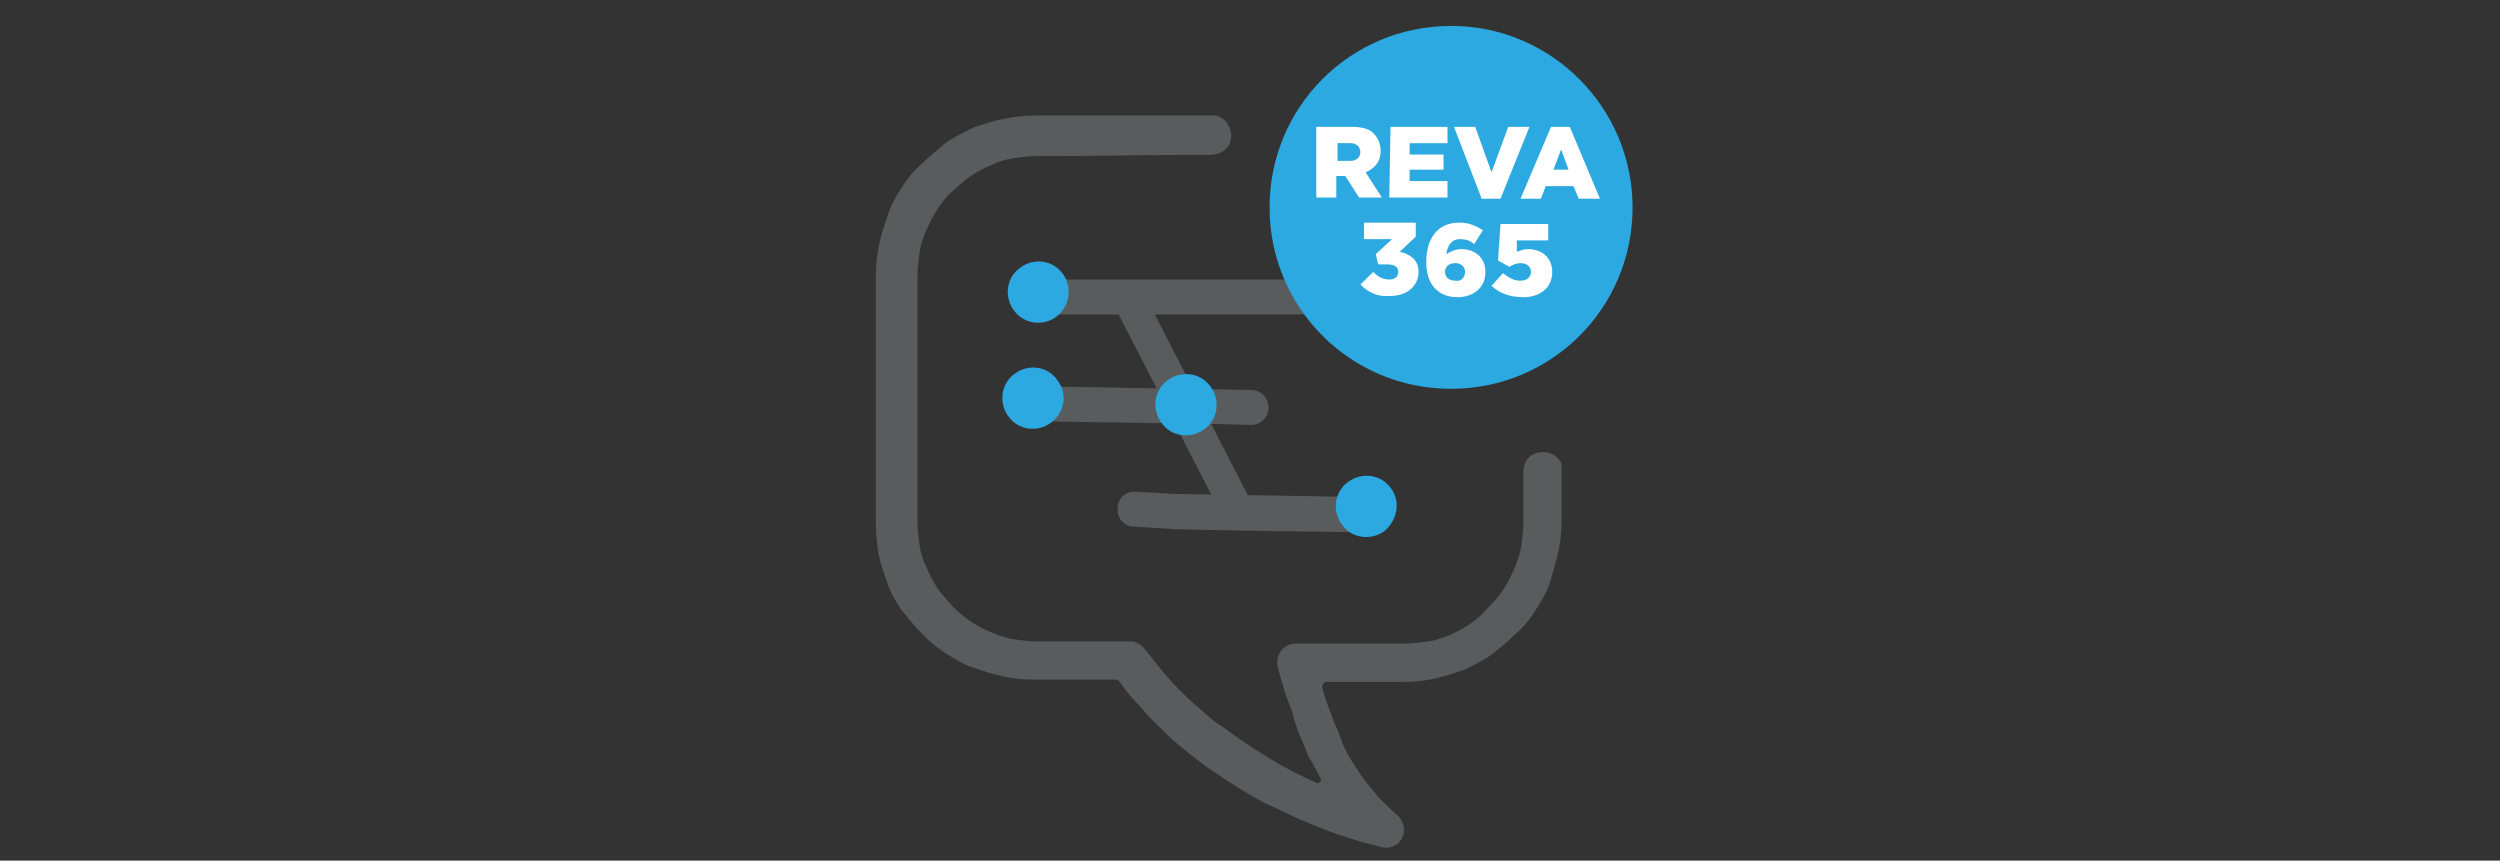 <?xml version="1.0" encoding="utf-8"?>
<!-- Generator: Adobe Illustrator 16.0.0, SVG Export Plug-In . SVG Version: 6.00 Build 0)  -->
<!DOCTYPE svg PUBLIC "-//W3C//DTD SVG 1.1//EN" "http://www.w3.org/Graphics/SVG/1.1/DTD/svg11.dtd">
<svg version="1.1" id="Layer_1" xmlns="http://www.w3.org/2000/svg" xmlns:xlink="http://www.w3.org/1999/xlink" x="0px" y="0px"
	 width="313.732px" height="108px" viewBox="0 0 313.732 108" enable-background="new 0 0 313.732 108" xml:space="preserve">
<rect x="0" y="0" width="313.732" height="108" fill="#333333" stroke="none"/>
<g>
	<path fill="#585C5D" d="M151.781,19.433c-9.311,0-12.191,0.15-21.537,0.15c-1.106,0-2.044,0.136-3.015,0.268
		c-0.97,0.133-1.911,0.417-2.749,0.821c-0.97,0.417-1.775,0.82-2.611,1.374c-0.838,0.553-1.507,1.239-2.311,1.927
		c-0.837,0.686-1.408,1.507-1.943,2.328c-0.536,0.82-0.939,1.64-1.374,2.611c-0.401,0.956-0.703,1.777-0.838,2.73
		c-0.133,0.971-0.269,2.06-0.269,3.033v30.732c0,1.089,0.136,2.059,0.269,3.017c0.136,0.954,0.437,1.926,0.838,2.747
		c0.435,0.954,0.838,1.772,1.374,2.595c0.536,0.838,1.238,1.507,1.943,2.344c0.668,0.687,1.473,1.374,2.311,1.909
		c0.836,0.555,1.641,0.972,2.611,1.374c0.974,0.419,1.778,0.686,2.749,0.821c0.971,0.15,2.042,0.285,3.015,0.285H141.9
		c0.438,0,0.706,0.134,0.973,0.269c0.268,0.133,0.536,0.417,0.804,0.685c0.971,1.239,1.808,2.328,2.88,3.569
		c0.971,1.105,2.076,2.193,3.283,3.3c1.137,0.952,2.209,2.061,3.583,2.881c1.241,0.954,2.479,1.773,3.718,2.595
		c1.206,0.838,2.479,1.523,3.818,2.343c1.274,0.689,2.613,1.376,4.155,2.063c0.132,0.132,0.401,0.132,0.401,0
		c0.268-0.152,0.402-0.421,0.135-0.688c-0.268-0.419-0.404-0.839-0.705-1.24c-0.132-0.42-0.4-0.818-0.704-1.24
		c-0.401-0.953-0.669-1.773-1.071-2.612c-0.401-0.953-0.67-1.775-0.937-2.88c-0.302-0.956-0.703-1.775-1.007-2.731
		c-0.268-0.969-0.536-1.79-0.803-2.879c-0.133-0.285-0.133-0.554-0.133-0.839c0-0.685,0.268-1.22,0.668-1.642
		c0.404-0.4,0.973-0.685,1.676-0.685h13.566c1.104,0,2.045-0.135,3.015-0.269c0.971-0.135,1.775-0.421,2.747-0.82
		c0.838-0.421,1.775-0.821,2.48-1.375c0.834-0.551,1.638-1.237,2.311-2.06c0.701-0.687,1.407-1.508,1.943-2.329
		c0.535-0.839,0.937-1.657,1.374-2.611c0.399-0.954,0.67-1.793,0.834-2.748c0.136-0.953,0.268-2.06,0.268-3.016v-6.313
		c0-3.149,4.089-3.149,4.794-0.953v7.133c0,1.375-0.137,2.597-0.438,3.971c-0.267,1.239-0.667,2.479-1.071,3.853
		c-0.4,1.223-1.105,2.327-1.809,3.416c-0.671,1.106-1.476,2.06-2.577,3.032c-0.974,0.954-2.045,1.773-3.05,2.596
		c-1.071,0.687-2.179,1.237-3.283,1.791c-1.205,0.402-2.479,0.82-3.684,1.088c-1.24,0.286-2.613,0.421-3.986,0.421h-9.613h-0.137
		c-0.268,0.133-0.4,0.417-0.4,0.685c0.133,0.553,0.4,1.241,0.537,1.777c0.268,0.834,0.702,1.791,0.971,2.611
		c0.403,0.822,0.702,1.643,0.969,2.328v0.152c0.404,0.817,0.671,1.507,1.207,2.329c0.436,0.683,0.971,1.505,1.542,2.325
		c0.537,0.688,1.207,1.51,1.909,2.33c0.702,0.686,1.506,1.506,2.31,2.192c0.438,0.42,0.706,0.974,0.839,1.658
		c0,0.537-0.133,1.225-0.571,1.642c-0.268,0.419-0.667,0.553-1.071,0.686c-0.399,0.136-0.804,0.136-1.238,0
		c-1.774-0.417-3.585-0.953-5.192-1.507c-1.673-0.553-3.314-1.237-4.958-1.927c-1.506-0.685-3.147-1.506-4.689-2.192
		c-1.473-0.822-2.88-1.642-4.353-2.613c-1.407-0.954-2.747-1.775-4.122-2.881c-1.238-0.953-2.612-2.042-3.852-3.283
		c-0.937-0.97-2.077-1.927-2.881-3.017c-0.937-0.97-1.943-2.059-2.748-3.296c-0.132-0.135-0.268-0.285-0.401-0.285h-10.318
		c-1.34,0-2.578-0.136-3.952-0.403c-1.238-0.269-2.479-0.686-3.718-1.105c-1.238-0.401-2.31-1.089-3.416-1.774
		c-1.106-0.687-2.045-1.507-3.016-2.479c-0.97-0.953-1.774-2.043-2.612-3.013c-0.705-1.089-1.374-2.195-1.777-3.438
		c-0.401-1.22-0.836-2.326-1.103-3.698c-0.136-1.09-0.302-2.328-0.302-3.838v-31c0-1.374,0.166-2.613,0.435-3.986
		c0.267-1.238,0.703-2.479,1.105-3.702c0.401-1.237,1.073-2.325,1.774-3.433c0.705-1.105,1.509-2.061,2.615-3.015
		c0.97-0.971,2.043-1.791,3.013-2.612c1.105-0.688,2.178-1.241,3.283-1.778c1.239-0.417,2.479-0.837,3.853-1.105
		c1.239-0.268,2.612-0.417,3.953-0.417h22.643C155.2,15.177,155.333,19.433,151.781,19.433 M170.876,66.782
		c1.207,0,2.178-0.97,2.178-2.195c0-1.238-0.971-2.211-2.178-2.211l-23.783-0.401l-4.487-0.267
		c-1.274-0.151-2.347,0.819-2.347,2.041c-0.133,1.241,0.804,2.345,2.079,2.345l4.487,0.268
		C146.958,66.496,168.933,66.782,170.876,66.782 M157.008,53.332c1.206,0,2.178-0.97,2.178-2.195c0-1.237-0.973-2.194-2.178-2.194
		l-23.75-0.417l-4.523-0.268c-1.239-0.151-2.344,0.82-2.344,2.059c-0.132,1.224,0.838,2.329,2.075,2.329l4.525,0.269
		C133.125,52.915,155.065,53.2,157.008,53.332 M153.726,65.407c0.536,0.954,1.743,1.375,2.713,0.821
		c0.972-0.553,1.374-1.791,0.838-2.747l-13.199-25.658c-0.536-0.955-1.741-1.374-2.747-0.822c-0.937,0.554-1.34,1.776-0.805,2.748
		L153.726,65.407z M166.588,39.465c1.808,0,3.45-0.957,3.45-2.194c0-1.222-1.507-2.195-3.45-2.195h-33.596
		c-1.778,0-3.453,0.974-3.453,2.195c0,1.238,1.542,2.194,3.453,2.194H166.588z"/>
	<path fill="#2CA9E0" d="M204.876,26.032c0,12.613-10.15,22.762-22.779,22.762s-22.777-10.148-22.777-22.762
		c0-12.628,10.148-22.778,22.777-22.778S204.876,13.538,204.876,26.032"/>
	<path fill="#2CA9E0" d="M132.554,39.75c-1.607,1.221-4.087,0.954-5.325-0.82c-1.239-1.659-0.97-4.122,0.836-5.359
		c1.608-1.241,4.088-0.957,5.326,0.82C134.631,36.049,134.23,38.508,132.554,39.75"/>
	<path fill="#2CA9E0" d="M151.113,53.885c-1.675,1.222-4.155,0.953-5.359-0.837c-1.239-1.642-0.971-4.105,0.804-5.344
		c1.676-1.238,4.121-0.953,5.36,0.821C153.155,50.166,152.888,52.646,151.113,53.885"/>
	<path fill="#2CA9E0" d="M131.886,53.048c-1.642,1.237-4.121,0.972-5.36-0.822c-1.207-1.642-0.938-4.119,0.838-5.343
		c1.639-1.238,4.119-0.971,5.326,0.821C133.962,49.346,133.694,51.69,131.886,53.048"/>
	<path fill="#2CA9E0" d="M173.756,66.629c-1.673,1.241-4.153,0.974-5.36-0.816c-1.237-1.643-0.969-4.104,0.805-5.347
		c1.676-1.238,4.121-0.97,5.359,0.82C175.801,62.929,175.363,65.258,173.756,66.629"/>
	<g>
		<g>
			<path fill="#FFFFFF" d="M165.34,15.918h4.289c1.393,0,2.36,0.311,2.86,0.948c0.465,0.482,0.773,1.273,0.773,2.049l0,0
				c0,1.428-0.773,2.222-1.891,2.705l2.047,3.17h-2.86l-1.739-2.706l0,0h-1.123v2.706h-2.51v-8.872H165.34z M169.477,20.189
				c0.771,0,1.237-0.485,1.237-1.104l0,0c0-0.638-0.466-1.119-1.237-1.119h-1.624v2.223H169.477L169.477,20.189z"/>
			<path fill="#FFFFFF" d="M174.499,15.918h7.15v2.049h-4.751v1.429h4.253v1.894h-4.253v1.432h4.751v2.068h-7.302L174.499,15.918
				L174.499,15.918z"/>
			<path fill="#FFFFFF" d="M182.465,15.918h2.665l2.049,5.701l2.09-5.701h2.668l-3.636,9.025h-2.359L182.465,15.918z"/>
			<path fill="#FFFFFF" d="M194.641,15.918h2.358l3.786,9.025h-2.664l-0.66-1.583h-3.479l-0.618,1.583h-2.549L194.641,15.918z
				 M196.844,21.29l-0.928-2.532l-0.967,2.532C194.794,21.29,196.844,21.29,196.844,21.29z"/>
		</g>
		<g>
			<path fill="#FFFFFF" d="M170.714,35.711l1.621-1.586c0.619,0.638,1.237,0.947,2.013,0.947c0.656,0,1.117-0.309,1.117-0.947l0,0
				c0-0.637-0.461-0.949-1.427-0.949h-1.084l-0.31-1.274l2.05-1.895h-3.517V27.94h6.493v1.757l-2.01,1.894
				c1.237,0.311,2.357,0.948,2.357,2.534l0,0c0,1.739-1.43,3.014-3.52,3.014C172.801,37.294,171.681,36.657,170.714,35.711z"/>
			<path fill="#FFFFFF" d="M180.065,36.172c-0.619-0.618-1.079-1.737-1.079-3.323l0,0c0-2.842,1.388-4.909,4.097-4.909
				c1.237,0,2.047,0.329,3.016,0.967l-1.12,1.738c-0.466-0.481-1.123-0.638-1.742-0.638c-1.08,0-1.587,0.792-1.738,1.895
				c0.462-0.311,1.119-0.639,1.894-0.639c1.587,0,3.016,0.967,3.016,2.862l0,0c0,2.046-1.586,3.169-3.479,3.169
				C181.498,37.294,180.686,36.811,180.065,36.172z M183.855,34.125L183.855,34.125c0-0.637-0.464-1.104-1.238-1.104
				c-0.811,0-1.275,0.467-1.275,1.104l0,0c0,0.638,0.465,1.1,1.275,1.1C183.392,35.383,183.855,34.763,183.855,34.125z"/>
			<path fill="#FFFFFF" d="M187.179,35.864l1.431-1.586c0.813,0.637,1.43,0.947,2.205,0.947c0.81,0,1.311-0.462,1.311-1.1l0,0
				c0-0.637-0.501-1.104-1.311-1.104c-0.466,0-0.928,0.155-1.392,0.467l-1.432-0.795l0.31-4.58h5.99v2.051h-3.942v1.428
				c0.466-0.154,0.815-0.328,1.433-0.328c1.582,0,3.013,0.967,3.013,2.862l0,0c0,2.046-1.583,3.169-3.63,3.169
				C189.269,37.294,187.991,36.657,187.179,35.864z"/>
		</g>
	</g>
</g>
</svg>
